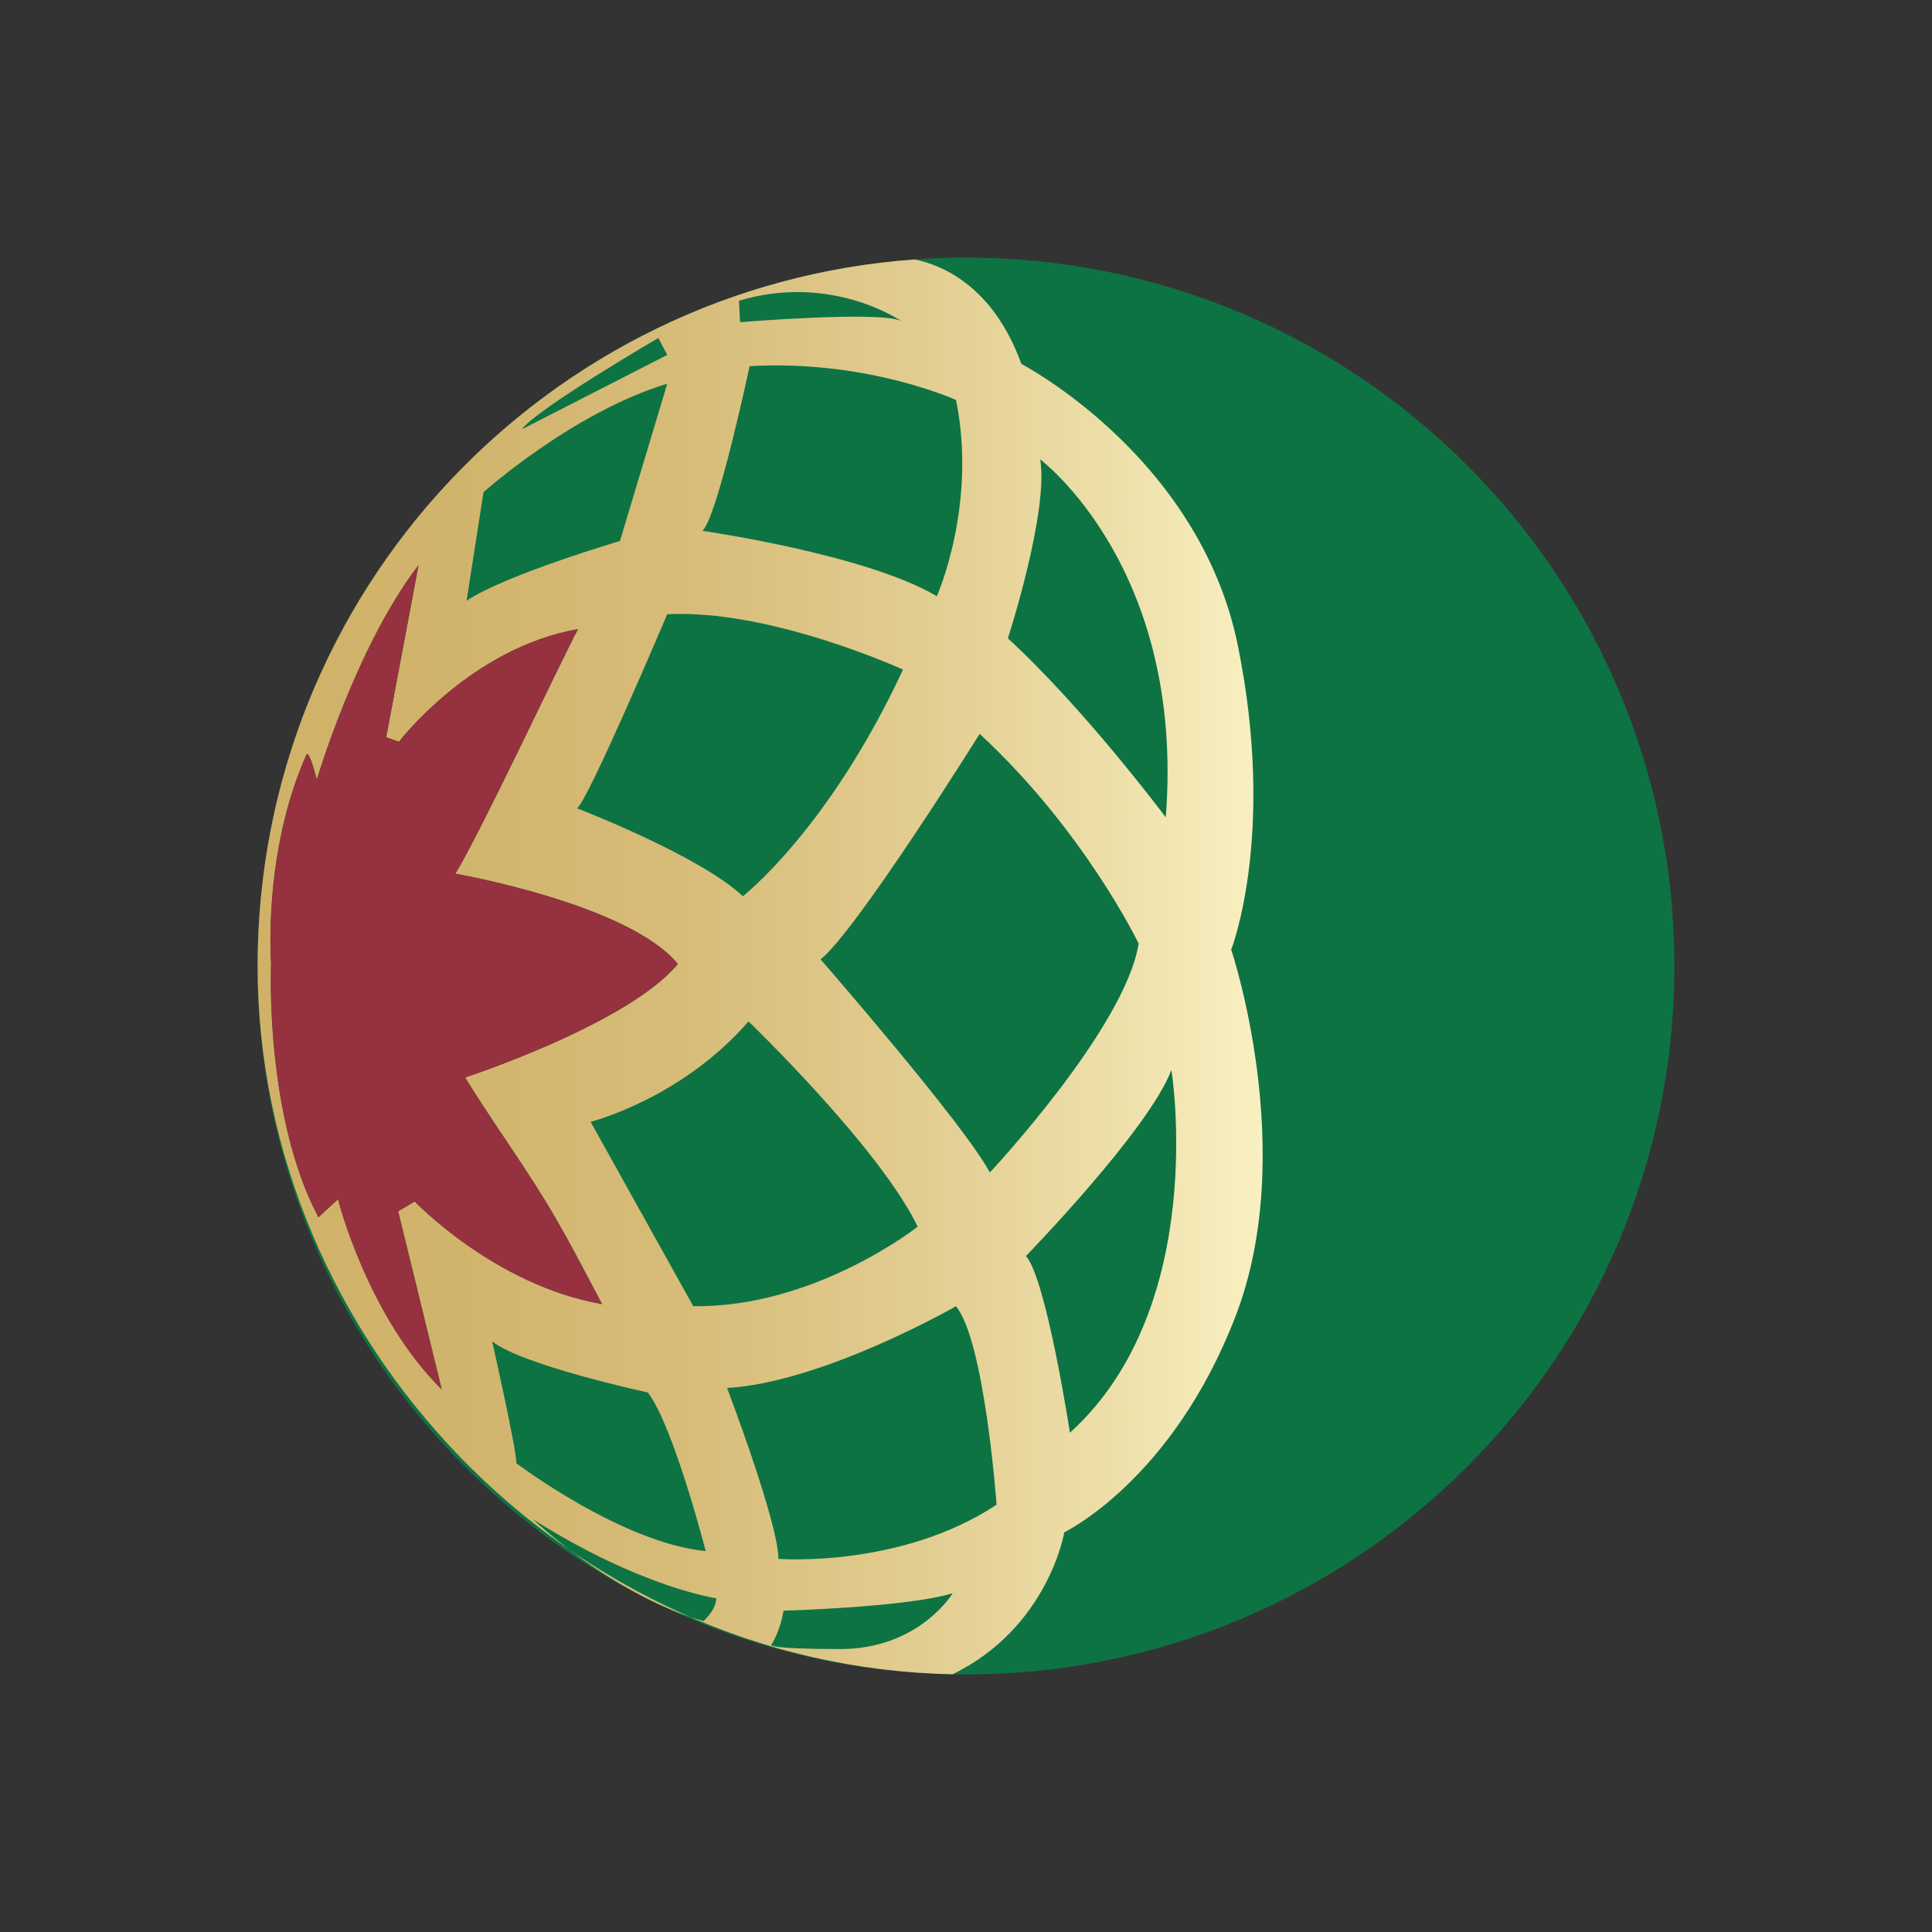 <svg width="150" height="150" viewBox="0 0 150 150" fill="none" xmlns="http://www.w3.org/2000/svg">
<rect x="0" y="0" width="150" height="150" fill="#333333" stroke="none"/>
<g clip-path="url(#clip0_2407_6)">
<path d="M75 130C105.376 130 130 105.376 130 75C130 44.624 105.376 20 75 20C44.624 20 20 44.624 20 75C20 105.376 44.624 130 75 130Z" fill="#0D7343"/>
<path d="M95.588 73.737C95.588 73.737 99.092 64.857 96.112 50.147C93.133 35.436 79.3 28.256 79.3 28.256C77.05 22.028 72.895 20.514 71.005 20.145C42.494 22.192 20 45.968 20 75C20 104.031 44.066 129.431 73.962 129.987C81.396 126.365 82.633 118.966 82.633 118.966C82.633 118.966 91.037 114.939 95.942 102.154C100.846 89.369 95.592 73.734 95.592 73.734L95.588 73.737ZM80.763 35.671C80.763 35.671 92.027 44.075 90.51 63.456C90.51 63.456 84.205 55.022 78.252 49.562C78.252 49.562 81.434 39.756 80.763 35.668V35.671ZM69.973 24.924C70.031 24.953 70.076 24.982 70.112 25.014C70.112 25.014 70.063 24.982 69.973 24.924C68.363 24.117 57.458 25.014 57.458 25.014L57.372 23.349C64.008 21.363 69.093 24.352 69.973 24.92V24.924ZM58.201 28.43C67.335 27.906 74.225 31.056 74.225 31.056C75.89 39.2 72.737 46.29 72.737 46.29C67.222 43.021 54.524 41.212 54.524 41.212C55.662 40.338 58.201 28.427 58.201 28.427V28.43ZM70.108 51.985C64.33 64.42 57.674 69.584 57.674 69.584C54.347 66.432 44.802 62.755 44.802 62.755C45.676 62.141 51.802 47.694 51.802 47.694C59.766 47.257 70.105 51.985 70.105 51.985H70.108ZM71.249 95.238C71.249 95.238 63.282 101.544 53.823 101.412L45.856 87.097C45.856 87.097 52.862 85.346 58.114 79.303C58.114 79.303 68.27 89.067 71.249 95.238ZM51.111 26.241L51.805 27.556L40.514 33.334C41.652 31.76 51.111 26.241 51.111 26.241ZM37.538 38.217C37.538 38.217 44.445 32.023 51.805 29.79L48.132 42.006C48.132 42.006 39.2 44.632 36.224 46.647L37.538 38.22V38.217ZM34.299 107.878C28.52 102.158 26.245 93.11 26.245 93.11L24.728 94.512C20.524 86.573 21.051 74.839 21.051 74.839C21.051 74.839 20.383 66.236 23.786 58.612C24.005 58.12 24.599 60.537 24.599 60.537C24.599 60.537 27.649 50.204 32.499 43.873L29.986 57.24L30.979 57.59C30.979 57.59 36.532 50.304 44.879 48.845C43.391 51.648 37.333 64.606 35.356 67.833C35.356 67.833 48.781 70.169 52.634 74.839C48.781 79.509 36.115 83.655 36.115 83.655C38.091 86.882 40.325 89.942 42.301 93.168C43.925 95.817 45.261 98.452 46.749 101.251C38.403 99.792 32.203 93.284 32.203 93.284L30.918 94.042L34.302 107.878H34.299ZM38.21 104.141C40.543 106.008 50.294 108.11 50.294 108.11C52.281 110.678 54.791 120.426 54.791 120.426C48.254 119.792 40.081 113.596 40.081 113.596C40.196 112.953 38.213 104.141 38.213 104.141H38.21ZM54.611 125.864C47.425 123.755 41.389 117.961 41.389 117.961C49.751 123.257 55.617 124.089 55.617 124.089C55.572 125.054 54.611 125.864 54.611 125.864ZM65.207 128.03C59.779 128.03 59.866 127.724 59.866 127.724C59.866 127.724 60.566 126.718 60.83 125.054C60.83 125.054 70.417 124.79 73.965 123.697C73.965 123.697 71.381 128.033 65.21 128.033L65.207 128.03ZM60.434 121.027C60.434 118.224 56.449 107.763 56.449 107.763C63.934 107.326 74.222 101.415 74.222 101.415C76.456 104.131 77.375 116.826 77.375 116.826C69.89 121.772 60.431 121.03 60.431 121.03L60.434 121.027ZM76.851 91.037C74.926 87.361 63.716 74.489 63.716 74.489C66.605 72.123 76.061 56.976 76.061 56.976C84.205 64.506 88.405 73.261 88.405 73.261C87.354 79.827 76.848 91.034 76.848 91.034L76.851 91.037ZM83.07 111.24C83.07 111.24 81.232 99.268 79.654 97.517C79.654 97.517 89.199 87.711 90.948 83.07C90.948 83.07 93.924 101.409 83.067 111.24H83.07Z" fill="url(#paint0_linear_2407_6)"/>
<path d="M46.743 101.251C45.255 98.449 43.918 95.817 42.295 93.168C40.319 89.942 38.085 86.882 36.108 83.655C36.108 83.655 48.774 79.509 52.628 74.839C48.774 70.169 35.35 67.833 35.35 67.833C37.326 64.606 43.385 51.644 44.873 48.845C36.526 50.304 30.972 57.59 30.972 57.59L29.979 57.24L32.492 43.873C27.643 50.205 24.593 60.537 24.593 60.537C24.593 60.537 23.998 58.12 23.78 58.612C20.376 66.236 21.044 74.839 21.044 74.839C21.044 74.839 20.521 86.573 24.721 94.512L26.238 93.111C26.238 93.111 28.514 102.158 34.292 107.878L30.908 94.043L32.194 93.284C32.194 93.284 38.393 99.792 46.74 101.251H46.743Z" fill="#96313F"/>
</g>
<defs>
<linearGradient id="paint0_linear_2407_6" x1="20" y1="75.067" x2="98.031" y2="75.067" gradientUnits="userSpaceOnUse">
<stop stop-color="#D0B168"/>
<stop offset="0.2" stop-color="#D1B46C"/>
<stop offset="0.42" stop-color="#D7BC79"/>
<stop offset="0.64" stop-color="#E1CB8E"/>
<stop offset="0.86" stop-color="#EEE0AB"/>
<stop offset="1" stop-color="#F9F0C2"/>
</linearGradient>
<clipPath id="clip0_2407_6">
<rect width="110" height="110" fill="white" transform="translate(20 20)"/>
</clipPath>
</defs>
</svg>
